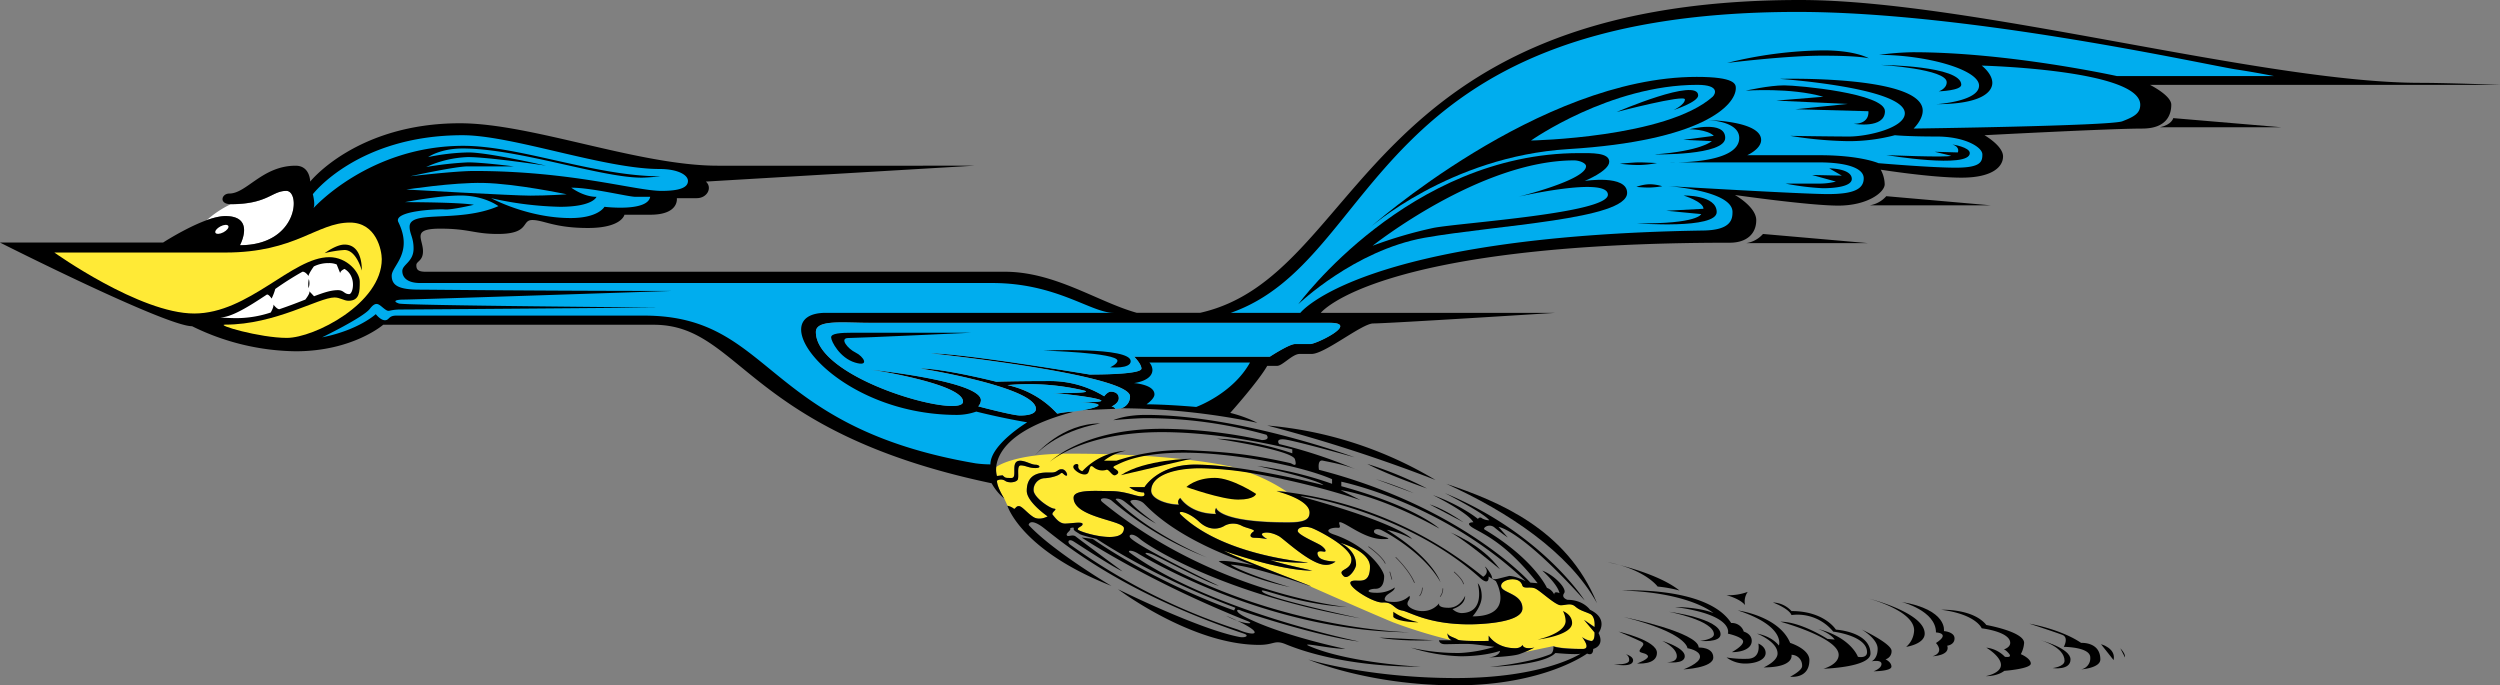 <svg xmlns="http://www.w3.org/2000/svg" viewBox="0 0 820 224.78"><rect x="0" y="0" width="820" height="224.78" fill="#808080" stroke="none"/><defs><style>.cls-1{fill:#ffea36;}.cls-1,.cls-3,.cls-4,.cls-5{fill-rule:evenodd;}.cls-2,.cls-4{fill:#fff;}.cls-3{fill:#00adee;}.cls-6{fill:#231f20;}</style></defs><title>logo-csub_rowdy_the_roadrunner</title><g id="Layer_2" data-name="Layer 2"><g id="Logos_Color_2" data-name="Logos Color 2"><path class="cls-1" d="M405.58,153.48A105,105,0,0,0,392,152.39c-12.18,0-16.53,7.39-16.53,7.39h-5a7.77,7.77,0,0,0,4.79,1.74s.87,1.3-.87,1.3-5.22-1.74-10-1.74-12.18-.65-12.18,2.18c0,6.52,16.52,7.39,16.52,10,0,5.76-14.78,1.2-15.1.44s1.63-1,1.52-1.85-3.81-.11-5.76-.11-3.26-2-4-2.83,1.84-1.95.43-2.06-6.74-3.7-6.74-6.09a3.83,3.83,0,0,1,3.48-3.91c1.52,0,4.35-.65,5.22-1.42s.87.11,1.85.55.21-2.07-1.31-2.07S347,155,344.78,155s-8-.54-8,6c0,3.69,6.85,8.37,6.85,8.37s-2.61,1.52-4.68.21-3.69-3.58-4.78-3.58-1.2,1.3-1.74.76a5.1,5.1,0,0,0-1.95-.87l-1.09-2.39s-2.39-3.7-2.39-5.87a2.53,2.53,0,0,1,2.6,0c1.09.87,3.48.65,4.14-.22s-.44-4.78,1.08-4.78,2.61.87,4.79.87,1.3-1.09,0-1.09-3.27-1.3-5-1.3c-3.48,0-.66,5.65-2.83,5.65s-2,0-2.93-.87l-1.85.22a7.36,7.36,0,0,1-.24-2.93s5.49-4.38,23.68-4.38C388.63,148.78,405.58,153.48,405.58,153.48Z"/><path class="cls-1" d="M519.57,203.26l3.47,2.39s.44-3.48-1.52-4.35-3.26-1.08-4.78-2.39-3-.43-4.78-.43-6.53-4.57-8.26-5.44-3.92.22-4.35-1.08-1.52-2-3.26-2-3.7.87-3.7,2.17c0,2.39,7,2.39,7,7.39S484,204.78,482,204.78c-13.7,0-19.57-4.13-22.18-4.56s-2.82-2.83-6.3-2.61-14.78-7.18-8.91-7.18c1.95,0,4.78.66,4.78-4.56s-9.78-7.83-9.78-7.83,5.21,2.18,5.21,7.18c0,1.3-2.61,5.21-4.13,3.69-2.39-2.39,2.61-1.52,2.61-5.43s-10.65-9.35-12.82-10.22-4.79-.43-4.79.87,6.31,3.91,7.61,4.78,2.17,2.18.87,2-2.61-.22-1.74,1.52,5.65,1.74,5.65,1.74a4.73,4.73,0,0,1-3.26,1.09c-4.78,0-13.69-8.48-15.21-9.35s-3.7-1.52-5.22-1.09,1.3,2,1.3,2a24.31,24.31,0,0,0-4.13-.44c-2,0-1.52-1.3-.43-2s-2.39-1.09-3.92-2a6,6,0,0,0-5.43,0c-1.31.87-4.78,2.17-8.48-1.3s-7.66-3.89-5.87-2.18c15,14.35,44.35,15.54,41.31,15.66a67.37,67.37,0,0,1-12-.88c2.83,1.09,13.7,3.48,13.7,3.48-10.87,0-28.92-6.52-28.92-6.52,5,2.83,34.61,13.79,27.39,11.31,0,0,19.57,8.69,28,12.17A165.18,165.18,0,0,0,476.09,210a2.34,2.34,0,0,1-1.31-2.39c0,1.08,2.39,1.52,3.26,2.17s10.22.44,10.22.44v-1.74s2.39,4.13,8.7,4.13c2,0,2.39-1.09,2.39-1.09.43,1.74,3.91.87,3.91.87a35.5,35.5,0,0,1-3.25,1.52l9.56-2s1.73.88,9.56.88c3,0-.22-3.92-.22-3.92a6.69,6.69,0,0,0,3.05,1.31c1.3,0,1.08-2.83,1.08-2.83Z"/><path class="cls-1" d="M409,154.79a106.31,106.31,0,0,0-15.5-1.31c-7.83,0-15.87,2.17-15.87,7.39,0,2.82,5.43,4.56,9.13,4.56a1.53,1.53,0,0,1,.43-2.17s3.05,5.22,11.74,5.22c0,0-.65-.66,0-2,0,0,.66,4.78,23.48,4.78,5.44,0,7.18-.87,7.18-3.26,0-4.35-10.87-7-10.87-7s1.2,0,3.35.29A54.49,54.49,0,0,0,409,154.79Z"/><path class="cls-2" d="M67.79,72.23a18.94,18.94,0,0,1,6.12-1.36c10,0,4.79,9.56,4.79,9.56,19.13,0,20-17.82,15.21-17.82S87.83,67,75.65,67A33.7,33.7,0,0,0,67.79,72.23Z"/><path d="M415.65,139.56a507.84,507.84,0,0,1,55.2,17.88A128.57,128.57,0,0,0,415.65,139.56Z"/><path d="M451.3,157.17l12.4,4.57A120.63,120.63,0,0,0,451.3,157.17Z"/><path d="M448.48,152.17s5.43,3.05,19.56,8.05A118.55,118.55,0,0,0,448.48,152.17Z"/><path d="M480,171.3c-6.52-4.56-11.09-5.87-11.09-5.87Z"/><path d="M339,149.88c.83-1,7.29-8.34,21.86-11C348.42,138.91,340,148.68,339,149.88Z"/><path d="M526.91,184.3c.87.19,2.39.53,4.3,1C529.9,184.94,528.46,184.6,526.91,184.3Z"/><path d="M543.7,192.39a43.15,43.15,0,0,1,7.17,1.3c-5.09-4.09-14-6.9-19.66-8.37C540.63,188.06,543.7,192.39,543.7,192.39Z"/><path d="M523.82,197.86c-9.91-24.38-32.52-33.51-49.47-39.17C494.57,167.82,514.56,181.09,523.82,197.86Z"/><path d="M526.45,184.2l-.36-.07Z"/><path d="M526.45,184.2l.46.1Z"/><path d="M405.8,203.59c-1.94-.93-3.63-1.64-3.63-1.64A21.84,21.84,0,0,0,405.8,203.59Z"/><path d="M521.52,200s-2.17-3.26-7.39-3.26c0,0-2.17-.65-1.09-2.18s-3.47-6.08-7.17-7.39c0,0,5,4.35,5.65,7.39,0,0-1.74-.87-1.74.44a4.2,4.2,0,0,0-2.39-2.18s-4.13-9.34-20.43-19.12c-.84-.51,1.52-2.18,3.26-.66a51.27,51.27,0,0,0,4.35,3.26l-3.05-3.47s7.18.65,28.26,24.13c0,0-13.91-22-45.87-35.22,0,0,12.83,6.52,14.57,8.91a4.74,4.74,0,0,1-2.39-.65.81.81,0,0,0-1.31.22s-5.21-4.35-14.78-7.83c0,0,11.52,5.65,13.26,8.91,0,0-3.48,0,.44,2.18s10.87,5.43,20.65,17.82l-2.39-.21s-22.06-24.75-69.34-37c0,0-.66-3.44,1.29-3s7.39,1.3,11.74,3.26a162.53,162.53,0,0,0-26.09-8.7s-1.41-1.85,1.75-1.52,23,5.87,23,5.87-37.61-13.91-68.48-13.91c-7,0-10.65,1.73-10.65,1.73s6.74-.65,10.65-.65a144.83,144.83,0,0,1,39.56,5.44s1.53,1.73-1.51,1.73a156.57,156.57,0,0,0-32.83-3.69c-26.09,0-36.74,10.87-36.74,10.87s10.65-9.78,36.74-9.78c20.43,0,41.08,5.22,42.82,5.65v1.3s-12.61-4.56-24.78-4.78c0,0,24.78,3.7,25.65,6.74s-.79,1.41-1.55,1.24c-14.32-3.2-22.06-3.71-34.75-4.28a69.88,69.88,0,0,0-22.18,3.48h-4.13a17.24,17.24,0,0,1,7.18-3.26A21.36,21.36,0,0,0,355,154.56s-1.52-.43-1.3-1.73-2.61-.44-1.31,1.08,3.92,2.39,4.57,1.09.43-2.83,1.74-1.74a4.44,4.44,0,0,0,4.13.87c.87-.44,1.95,2.17,3,1.74s1.3-1.09.43-1.74-1.73-.87-.21-1.52,7-4.13,22.39-4.13,38,4.13,48.48,8.69v1.52a119,119,0,0,0-24.57-5.86s19.78,4.34,21.74,6.3c0,0-26.09-6.74-42.17-6.74-12.18,0-16.53,7.39-16.53,7.39h-5a7.72,7.72,0,0,0,4.78,1.74s.87,1.3-.87,1.3-5.22-1.74-10-1.74-12.18-.65-12.18,2.18c0,6.52,16.52,7.39,16.52,10,0,5.76-14.78,1.2-15.1.44s1.63-1,1.52-1.85-3.81-.11-5.76-.11-3.26-2-4-2.83,1.84-1.95.43-2.06-6.74-3.7-6.74-6.09a3.83,3.83,0,0,1,3.48-3.91c1.52,0,4.35-.65,5.22-1.42s.87.11,1.85.55.21-2.07-1.31-2.07S347,155,344.78,155s-8-.54-8,6c0,3.69,6.85,8.37,6.85,8.37s-2.61,1.52-4.68.21-3.69-3.58-4.78-3.58-1.2,1.3-1.74.76a5.13,5.13,0,0,0-2-.87s4.35,14.56,34.14,26.3c0,0-19.14-11.3-27.18-20,0,0,.22-2.17,3.91.22S363.91,193,408,207.83c1.86.62.58,1.49-1.52,1.08-13.48-2.61-39.78-15.65-39.78-15.65s24.13,18.26,46.3,18.26c5,0,5-1.74,8.7-.22s18.69,7.39,44.35,7.39c0,0-23.26-1.08-36.52-6.74-3.72-1.58,6.73.88,11.73.88,0,0-21.08-4.35-33.26-10.66-2.89-1.5-2.6-2.61-1.08-1.95,2.27,1,26.3,8.69,38.91,10.21,0,0-48.91-10-75.22-29.13-1-.74.44-1.08,2.61.22s42.75,25.82,89.65,25.87c-2.7,0-45.36-1.24-86.61-25.43-1.32-.78,0-.87,2,0s17,8.91,21.52,10.21c0,0-25.65-12.39-28.91-15.65-1.09-1.08.44-2,3,.22s26.52,18,72.39,26.09c0,0-30.21-6.53-32.17-8.7s9.78,3.91,27.83,5c0,0-43.26-4.13-80.22-34.35-1.92-1.57,1.3-1.74,2.83-.65a108.1,108.1,0,0,0,31.3,18.7s-18.36-7.5-29.78-18.92c-.44-.43,1.08-.65,2.6.44s6,5,10.55,7.39c0,0-7.07-5-8.37-7.07-.52-.82,2.61-1.19,4.35.44s10.21,11.63,36.08,20.32c0,0-9.78-2-11.52-1.3,0,0,8.48,5.22,23.48,8.48,0,0-14.35-4.13-19.56-7.39,0,0,4.34-.44,25.21,6.74,7.22,2.48-22.39-8.48-27.39-11.31,0,0,18.05,6.52,28.92,6.52,0,0-10.87-2.39-13.7-3.48a67.37,67.37,0,0,0,12,.88c3-.12-26.31-1.31-41.31-15.66-1.79-1.71,2.18-1.3,5.87,2.18s7.17,2.17,8.48,1.3a6,6,0,0,1,5.43,0c1.53.87,5,1.31,3.92,2s-1.53,2,.43,2a24.31,24.31,0,0,1,4.13.44s-2.82-1.52-1.3-2,3.69.22,5.22,1.09,10.43,9.35,15.21,9.35a4.73,4.73,0,0,0,3.26-1.09s-4.78,0-5.65-1.74.44-1.74,1.74-1.52.44-1.09-.87-2-7.61-3.47-7.61-4.78,2.61-1.74,4.79-.87,12.82,6.3,12.82,10.22-5,3-2.61,5.43c1.52,1.52,4.13-2.39,4.13-3.69,0-5-5.21-7.18-5.21-7.18s9.78,2.61,9.78,7.83-2.83,4.56-4.78,4.56c-5.87,0,5.43,7.4,8.91,7.18s3.69,2.17,6.3,2.61,8.48,4.56,22.18,4.56c2,0,17.39-.22,17.39-5.22s-7-5-7-7.39c0-1.3,2-2.17,3.7-2.17s2.82.65,3.26,2,2.61.21,4.35,1.08,6.52,5.44,8.26,5.44,3.26-.87,4.78.43,2.83,1.52,4.78,2.39,1.52,4.35,1.52,4.35l-3.47-2.39,3.47,4.13s.22,2.83-1.08,2.83a6.69,6.69,0,0,1-3.05-1.31s3.26,3.92.22,3.92c-7.83,0-9.56-.88-9.56-.88s.18,2.09-1.09,2.62c-7.39,3-19.78,4.12-19.78,4.12s17.6-.43,21.52-4.56c0,0,6.74.65,8.26.22,0,0-12,8-40.87,8s-48.48-6.09-48.48-6.09,19.57,8.48,48.48,8.48,43-10.43,43-10.43,2,1.08,2-1.52c0,0,3.91-.88,1.74-5.22C524.35,207.61,527.83,203,521.52,200Zm-116.3-.65-.44.87s-24.24-8.26-46.41-23.48l-3.59-.44s21.52,14.35,54.35,27.39c2.36.94.07,1.08-3.33-.1,2.63,1.26,5.72,2.92,5.72,3.8s-2.93.22-5.43-.87a198.14,198.14,0,0,1-55-27.83c-1.18-.85-.65-2.17,1.08-1.08s12.61,8.26,16,9.78c0,0-14.24-10.54-15.32-11.41s-2.61.32-2.94-.44,1.63-1.63,1.09-2.28c0,0,1.41-.54,1.19.11s1.09,1.19,1.85,1.74,5.65,1.63,5.65,1.63S377.39,188.91,405.22,199.35ZM483,202.17s3-3.26,3-6.52-1.31-4.35-1.31-4.35,2.83,9.79-5.43,9.79a4.67,4.67,0,0,1-2.83-1.31s4.13-1.08,4.13-4.35c0,0-1.52,3.92-5.43,3.92s-3.05-1.52-3.05-1.52a6.86,6.86,0,0,1-5.65,2.6c-2.39,0-4.78-1.3-4.78-2.39s1.09-1.52.65-2.61a7,7,0,0,1-5,2c-3.26,0-3.48-.65-2.82-1.74s3-1.74,3-3a10.28,10.28,0,0,1-6.09,1.74c-3.91,0-2.61-1.31-.22-1.31s2.83-2.39,2.83-4.13-5-9.78-16.52-13.69c-3.79-1.29-.65-2.39,1.3-2.18s-1.08-2.82,1.74-1.52,7.83,5.22,13.05,5.22-2.4-1.09-2.83-2.18,1.09-1.3,2.17-.86,14.13,7.39,19.57,17.17c0,0-2.39-7.83-17.61-17.17a29.34,29.34,0,0,1,8.26,3S459.78,172,427.17,163c-5-1.36,32.83,3.7,58.26,26.52,3.22,2.89,2.83-.43,2.83-.43l2.39,1.52S497.17,202.17,483,202.17Zm12-13.26-3.48.87s-2.17.65-2.17-.43-3.05-4.78-2-3-.87,2.83-.87,2.83a127.34,127.34,0,0,0-64.47-27.76h0c-2.15-.24-3.35-.29-3.35-.29s10.87,2.61,10.87,7c0,2.39-1.74,3.26-7.18,3.26-22.82,0-23.48-4.78-23.48-4.78-.65,1.3,0,2,0,2-8.69,0-11.74-5.22-11.74-5.22a1.53,1.53,0,0,0-.43,2.17c-3.7,0-9.13-1.74-9.13-4.56,0-5.22,8-7.39,15.87-7.39a106.31,106.31,0,0,1,15.5,1.31h0a251,251,0,0,1,37.31,9.11l-6.52-3.26s12.39,1.52,32.39,12.61c0,0-7.6-7.17-32.17-13.91V158s33.26,6.74,60.43,32.61C500.43,190.65,497.17,188.91,495,188.91Z"/><path d="M462.91,207.39h0Z"/><path d="M452.39,209.13s6.09,1.3,17.83.87Z"/><path d="M367.61,155.87l23.26-5.43S375.43,150.65,367.61,155.87Z"/><path d="M457,202.39c1.74,1.74,8.26,1.74,8.26,1.74-5.65-1.3-8.26-3.48-8.26-3.48Z"/><path d="M492,213.48s0,1.74-3.7,2.17c0,0,7.6-.28,10-1.08a36,36,0,0,0,5-2.18s-3.48.87-3.91-.87c0,0-.44,1.09-2.39,1.09-6.31,0-8.7-4.13-8.7-4.13v1.74s-9.35.21-10.22-.44-3.26-1.09-3.26-2.17a2.34,2.34,0,0,0,1.31,2.39H472s0,1.3,2,1.3,7-.21,9.13,0,7,.87,7,.87a45.9,45.9,0,0,1-11.09,2,67.22,67.22,0,0,1-16.3-1.74,58.57,58.57,0,0,0,16.52,2.83C487.39,215.22,492,213.48,492,213.48Z"/><path d="M339,149.88l-.1.12Z"/><path d="M504.35,209.78s11.3-1.3,11.3-5.43c0-2.83-3-3.92-3-3.92a7.39,7.39,0,0,1,.87,3.26C513.48,207.83,504.35,209.78,504.35,209.78Z"/><path d="M662.83,214.57a9.2,9.2,0,0,0,1.08-3.7c0-3.7-12.39-5.87-12.39-5.87-4.35-5.44-14.78-5-14.78-5,11.52,1.52,13.26,6.09,13.26,6.09s9.35,1.08,9.35,4.78c0,1.58-2.18,2.17-2.18,2.17s.44-.21,1.74,1.31-1.3,1.08-1.3,1.08a9.94,9.94,0,0,0-6.09-3s4.79,2.83,4.79,5.65-5,3.7-5,3.7c4.14,0,6.09-1.74,6.09-1.74s8.7-.65,8.7-2.39S662.83,214.57,662.83,214.57Z"/><path d="M669.35,210s7.82,2.17,7.82,6.74c0,1.95-3.91,2.39-3.91,2.39s5.87.87,5.87-2.83S669.35,210,669.35,210Z"/><path d="M618.7,64.35a9.2,9.2,0,0,1-5.44,3H653Z"/><path d="M637.61,207s1.3-7-13.91-9.57c0,0,11.3,2.83,11.3,10,0,0,5,.22,0,3.48,0,0,3,3-1.09,4.35,0,0,5.87-.22,4.79-3.48,0,0,2.39-.22,2.39-2.39S637.61,207,637.61,207Z"/><path d="M620.43,213.48c0-2.39-9.78-7-9.78-7s5.22,3,5.22,6.31-2,4.13-2,4.13,3.26-.66,3.26.86-2.6,2.4-2.6,2.4,5.86,0,5.86-1.53-1.95-2.39-1.95-2.39A2.71,2.71,0,0,0,620.43,213.48Z"/><path d="M612.83,196.3s15,3.92,15,10.44a7.44,7.44,0,0,1-2.61,5.43s6.08-.87,6.08-4.34C631.3,200.87,612.83,196.3,612.83,196.3Z"/><path d="M712.18,34.35c0-3.05-7-6.52-7-6.52H820s-17.83-.66-26.09-.66C742.17,27.17,646.52,0,590.44,0,445.55,0,447.27,90.53,393.69,102.59l-20.87,0C360,99,346.08,89.13,329.56,89.13h-190c-2.61,0-3-.87-3-2.17s2.18-1.31,2.18-4.57c0-4.13-3.92-7.39,5.65-7.39s11.09,1.74,18.91,1.74c10.65,0,7.61-4.57,11.3-4.57s7.18,2.61,18.27,2.61,11.95-4.35,11.95-4.35h8.48c9.57,0,8.7-5.43,8.7-5.43h6.52c3.48,0,5.22-3.48,3-5.44l88-5.21H235.44c-25.87,0-61.09-13.92-84.57-13.92-33.91,0-49.13,19.13-49.13,19.13s0-5.21-4.78-5.21c-10.87,0-16.09,9.13-21.74,9.13-2.61,0-3.48,3.48.43,3.48,12.18,0,13.48-4.35,18.26-4.35S97.83,80.43,78.7,80.43c0,0,5.21-9.56-4.79-9.56-7,0-20.43,8.69-20.43,8.69H0S54.35,107,63,107A78.88,78.88,0,0,0,97,115.22c18.69,0,28.69-8.7,28.69-8.7h88.7c28.69,0,30,35,110.87,52a17.16,17.16,0,0,0,4.13,5s-2.39-3.7-2.39-5.87a2.53,2.53,0,0,1,2.6,0c1.09.87,3.48.65,4.14-.22s-.44-4.78,1.08-4.78,2.61.87,4.79.87,1.3-1.09,0-1.09-3.27-1.3-5-1.3c-3.48,0-.66,5.65-2.83,5.65s-2,0-2.93-.87l-1.85.22s-4.79-13.27,25.21-21.09a33,33,0,0,0-5.43.65,30.7,30.7,0,0,0-16.31-9.35A78.69,78.69,0,0,1,355.22,128c4.78,1.09-9.57.87-9.57.87s13.25,1.22,15.44,2.39c1.41.76-7.18.66-7.18.66s13.48.21,1.31,2.61l10.65-.44a1.65,1.65,0,0,0-1.3-.76s2.39-1,2.39-2.72-1.52-2.17-2.61-2.17-2.18,1.52-2.18,1.52a33.92,33.92,0,0,0-18-5c-10.87,0-17.39.22-17.39.22s-17.17-4.35-25-4.35c0,0,38,6.09,38,13.26,0,1.74-2.82,2.17-5.21,2.17s-13.7-3-13.7-3a3.15,3.15,0,0,0,.87-2c0-6.3-35.87-10-35.87-10s30,4.57,30,10.44-48.26-7.18-48.26-22.83c0-4.13,8.91-3,17.61-3H436.09c10,0-4.35,6.95-6.31,6.95h-5c-1.95,0-8.26,4.14-8.26,4.14H372s2.39,2.39,2.39,3.91-8.91,1.95-17,1.95c0,0-41.3-6.95-52.17-6.95,0,0,65.43,6.95,65.43,14.13a4,4,0,0,1-3,3.91,224.89,224.89,0,0,1,44.78,4.78,42.5,42.5,0,0,0-8.91-3.26S412.83,125,415.65,120h3.26c1.74,0,5-3.91,7.39-3.91h3.92c4.35,0,16.52-10,20.21-10,5,0,59.79-3.48,59.79-3.48h-77s18-23,134.13-23c5.65,0,8.7-3,8.7-7.39s-7-8.26-7-8.26,24.35,3.48,33.91,3.48,15.22-4.35,15.22-7a10.38,10.38,0,0,0-1.3-4.78s16.52,2.61,26.52,2.61S657,54.78,657,51.3s-6.09-6.95-6.09-6.95,41.3-2.18,51.74-2.18C710.87,42.17,712.18,37.39,712.18,34.35Z"/><path d="M533.26,214.57a2,2,0,0,1,1.09,2c0,1.66-5,1.3-5,1.3s6.3,1.31,6.3-1.3C535.65,215.22,533.26,214.57,533.26,214.57Z"/><path d="M682.61,210.87c-6.74-4.57-17-6.31-17-6.31s8.7,2.83,10.87,3.7.44,3.91.44,3.91,8.69,0,8.69,3.48a3.71,3.71,0,0,1-3,3.91s6.3-.43,6.3-3.26C688.91,210.43,682.61,210.87,682.61,210.87Z"/><path d="M689.13,211.3l4.13,5.22C694.13,212.61,689.13,211.3,689.13,211.3Z"/><path d="M697,215.65c.21-1.3-1.53-3-1.53-3Z"/><path d="M708.48,41.74h39.78l-35.43-3S712.39,40.87,708.48,41.74Z"/><path d="M566.74,207.83s5,1.08,5,2.6-3.7,3.48-3.7,3.48c3.7,0,6.53-1.3,6.53-3.69s-2.61-3.05-2.61-3.05a4.06,4.06,0,0,0-4.13-2.82C560,192.17,532,193.69,532,193.69c22.39.66,30,7.4,30,7.4-4.79-2-12.61-2-12.61-2C569.13,201.74,566.74,207.83,566.74,207.83Z"/><path d="M602.17,206.52s-3.69-6.09-14.56-6.09a8.68,8.68,0,0,0-6.09-2.82s5.22,1.95,6.09,4.13a15.13,15.13,0,0,1,13.69,5.43s11.09,1.31,11.09,6.74c0,2.18-3,1.52-3,1.52s-2.18-6.3-13.05-9.13c0,0,3.92,1.31,5.44,3.48l-2.39-.22s-8.7-5.65-15.44-5.65c0,0,19.13,5.22,19.13,10.87,0,3.26-5,4.57-5,4.57s15.44-.44,15.44-5C613.48,207.17,602.17,206.52,602.17,206.52Z"/><path d="M557.17,212.39c0-5-24.56-10-24.56-10,20.87,5.22,20.87,10.22,20.87,10.22s4.13.65,4.13,2.82-5.44,4.13-5.44,4.13,9.79-.43,9.79-3.91S557.17,212.39,557.17,212.39Z"/><path d="M545.22,210.22s4.78,2.17,4.78,5c0,2.17-3.26,1.95-3.26,1.95s5.87.87,5.87-1.95S545.22,210.22,545.22,210.22Z"/><path d="M530.87,207.17s5.65,2.39,7.39,3.26,0,1.74-.43,2.83,1.73.65,2.6,1.74-3.47,2.61-3.47,2.61,6.52.65,6.52-3.48S530.87,207.17,530.87,207.17Z"/><path d="M547.39,200.65s14.78,2.83,14.78,7.39c0,1.74-4.56,2.18-4.56,2.18s6.74.65,6.74-2.18C564.35,202.83,547.39,200.65,547.39,200.65Z"/><path d="M587.17,210.87C583.48,202,570,200.22,570,200.22c15.87,5.21,13.48,11.52,13.48,11.52-2.61-3.26-7.18-3.91-7.18-3.91s6.74,2.6,6.74,6.52c0,2.61-4.56,4.56-4.56,4.56,10.21,0,9.13-4.13,9.13-4.13a3.48,3.48,0,0,1,3.48,3.7c0,1.52-3.92,3.48-3.92,3.48s6.31.87,6.31-5.44C593.48,212.83,587.17,210.87,587.17,210.87Z"/><path d="M576.74,211.09s1.09,5-3.7,5a35,35,0,0,1-6.73-.44,10.27,10.27,0,0,0,6.08,2c3.7,0,6.74-1.31,6.74-3.48S576.74,211.09,576.74,211.09Z"/><path d="M572.39,198.48a5.4,5.4,0,0,1,.87-4.35,18.17,18.17,0,0,1-7,1.09S570.65,196.3,572.39,198.48Z"/><path d="M578.26,76.74a9.15,9.15,0,0,1-5.43,3h39.78Z"/><path class="cls-3" d="M355.22,134.57c12.17-2.4-1.31-2.61-1.31-2.61s8.59.1,7.18-.66c-2.19-1.17-15.44-2.39-15.44-2.39s14.35.22,9.57-.87a78.63,78.63,0,0,0-24.78-1.74,30.7,30.7,0,0,1,16.3,9.35,33,33,0,0,1,5.43-.65Z"/><path class="cls-3" d="M151.74,44.35c-34.35,0-49.13,19.35-49.13,19.35s.87,3.26.22,4.56c0,0,18.26-20.43,49.13-20.43,18.48,0,43.26,10,64.78,10,0,0-4.13.44-6.3.44-13.27,0-40.44-9.57-58.7-9.57-7.39,0-11.31,2.83-11.31,2.83A69.59,69.59,0,0,1,153.7,50c6.52,0,25.43,4.35,25.43,4.35s-18.69-2.83-25.65-2.83a36.09,36.09,0,0,0-13.7,3.26,112.24,112.24,0,0,1,13.7-1.52c4.78,0,15,1.31,15,1.31h-15c-4.13,0-18.92,3.25-18.92,3.25s14.79-1.74,20.88-1.74c32.17,0,53,6.53,61.52,6.53,6.52,0,8.69-1.31,8.69-3.26s-3.26-3.92-9.35-3.92C198.26,55.43,168,44.35,151.74,44.35Z"/><path class="cls-3" d="M158.48,60c-9.87-.2-25.22,2.17-25.22,2.17s35,2,40.65,2,12-.43,12-.43S169.25,60.21,158.48,60Z"/><path class="cls-3" d="M151.09,64.13c-7.18,0-18.26,2.17-18.26,2.17s17.6,0,22.61.87c0,0-7.4,1.74-9.57,1.53s-17,.42-15.22,4.13c5,10.21-2.17,14.34-2.17,17.6S130.87,95,137.61,95c3.14,0,41,.43,82.61.43,0,0-84.35,2.83-87.61,2.83s-3.7.65-1.74,1.3,85.22,1.31,85.22,1.31-80.22.65-84.57.65-3.69,1.09-5.43-.22-2.61-2.82-4.78,0-15.66,9.35-15.66,9.35c12-2.39,17.61-7.61,17.61-7.61s1.52,2,3,2,1.09-1.52,3.7-1.52h81.31c42.39,0,38.58,36.52,108.8,48.47a39.12,39.12,0,0,0,4.78.33c0-6.52,12.07-13.8,12.07-13.8C328,137,320.22,135,320.22,135a19.5,19.5,0,0,1-6.31,1.09c-40.21,0-64.78-33.48-43-33.48h94.35c-7.39,0-18.7-9.78-39.78-9.78H137.83c-4.13,0-5.87-1.74-5.87-3.92s3.69-3,3.69-7.39c0-3.69-1.3-4.78-1.3-7.17,0-5.65,16.08-1.09,29.13-6.74C163.48,67.61,158.91,64.13,151.09,64.13Z"/><path class="cls-3" d="M161.09,65s11.95,6.52,26.08,6.52c9.13,0,11.09-3.69,11.09-3.69s14.13,1.73,15-3.27h-4.78c-2.39,0-14.35-3-21.09-3,0,0,3.91,3,8.26,3,0,0-1.08,3.27-12,3.27A112.37,112.37,0,0,1,161.09,65Z"/><path class="cls-4" d="M70.66,76.35c.29.53,1.46.46,2.63-.16s1.88-1.55,1.6-2.08-1.46-.46-2.62.16S70.38,75.82,70.66,76.35Z"/><path class="cls-1" d="M114.78,73C103.91,73,97,82.83,73.91,82.83H17.83s28,20,45.87,20S95.87,84.35,108,84.35c5.87,0,10,5,10,8,0,3.26,0,6.3-3.69,6.3-1.52,0-2.83-1.08-4.57-1.08-5.21,0-19.34,8.91-35.87,8.91-3.48,0,11.31,4.35,20.22,4.35S125.22,99.56,125.22,85C125.22,82.17,123.48,73,114.78,73Z"/><path class="cls-5" d="M113,80.22c-2.77,0-6.52,2.82-6.52,2.82A34.69,34.69,0,0,1,113,82c3.92,0,5.66,6.73,5.66,6.73S119.13,80.22,113,80.22Z"/><path class="cls-4" d="M110.43,86.74a6.52,6.52,0,0,0-2.6-.44,10.59,10.59,0,0,0-4.89,1.09s-1.74,2.39-1.74,3.15c0,0-1-1.52-2-1.41a99,99,0,0,0-8.91,5.65,18.19,18.19,0,0,1-1.2,3.15s-1-1.58-1.61-1.28c-5.93,3.93-11.61,7.48-15.35,7.48,0,0,2.83.22,5.44.22A35.81,35.81,0,0,0,88.8,102.5s1.09-1.85.87-2.61c0,0,1.25,1.66,2,1.52,3.33-1.14,5.55-2,8.48-3.15,0,0,1.63-2.07,1.3-2.61S103,97.17,103,97.17c3.19-1.2,5.55-2,7.83-2,2,0,2,1.3,3.7,1.3,1.3,0,2.53-5.89-1.53-8.26,0,0-1.41.54-1.41,1.41Z"/><path class="cls-5" d="M101.3,91.52a8.31,8.31,0,0,0-.1,3A4.71,4.71,0,0,0,101.3,91.52Z"/><path class="cls-3" d="M410,118.91H377A3.92,3.92,0,0,1,378,121.3c0,3.7-6.08,4.35-6.08,4.35s6.74.44,6.74,3.7c0,1.52-2.61,3.26-2.61,3.26s6.3,0,16.3.87C392.39,133.48,404.35,129.13,410,118.91Z"/><path class="cls-3" d="M589.57,3.91c-141.74,0-136.31,81.31-185.87,98.7h22.82s19.57-25.22,132.18-27c9.13-.14,9.56-3.7,9.56-6.09,0-7-21.09-8.47-21.09-8.47s43.92,2.61,52.4,2.61S611.3,62,611.3,58.48s-6.08-5.22-14.78-5.22H547s23.47.87,23.47-8c0-5.66-10.43-5.87-10.43-5.87s17.61.21,17.61,6.52c0,3-4.57,5-4.57,5h23.7c13.48,0,19.35,2.61,19.35,2.61S633.26,55,641.52,55s8.7-2,8.7-4.35-5.66-5.87-15-5.87-13.7-.43-13.7-.43a59.36,59.36,0,0,1-15.43,1.95,129.39,129.39,0,0,1-18.92-1.74s13.27.22,19.35.22,18.26-2.82,18.26-7.61c0-8.48-41.08-11.3-41.08-11.3s46.95-1.31,46.95,10.43c0,3.05-3,5.87-3,5.87s64.56-.87,68.48-2.39S702,37.17,702,34.35c0-11.52-52-12.83-52-12.83s3.48,2.61,3.48,5.65-3.7,7-18.26,7c0,0,13.91-.87,13.91-6.09S632,18,616.31,18a93.39,93.39,0,0,1,11.08-.87c31.52,0,67,7.83,67,7.83h51.52s-6.31-1.26-12.39-2.17C724.78,21.52,646.3,3.91,589.57,3.91Z"/><path class="cls-5" d="M598,16.52a136.47,136.47,0,0,0-31.52,4.13s19.13-2.39,31.31-2.39,15.21.87,15.21.87S608.7,16.52,598,16.52Z"/><path class="cls-5" d="M617,21.3s21.52,1.31,21.52,5.66c0,2.17-2.61,3-2.61,3s7.39-.22,7.39-2.17C643.26,21.52,617,21.3,617,21.3Z"/><path class="cls-5" d="M585.22,28c-5,0-12.61,1.74-12.61,1.74s14.78-1.09,25.43,2L582.61,33l23.48,1.09-17.18,1.74,23.92.65s.65,4.13-4.79,4.13c0,0,10.22,1.74,10.22-4.13S589.78,28,585.22,28Z"/><path class="cls-5" d="M640.44,47.39s5.65.87,5.65,2.83c0,5.21-27.39.65-27.39.65s20,.87,21.3.22l-5.43-1.31,7.6.22S643,48.26,640.44,47.39Z"/><path class="cls-5" d="M585.65,60.22a86.86,86.86,0,0,0,12.18,1.52c4.34,0,9.56-.65,9.56-3.05,0-3.47-7.39-3.47-7.39-3.47l4.13,2.39-9.78-.22,7.82,2.17a21.89,21.89,0,0,1-5.21.66Z"/><path class="cls-5" d="M537,73.26s26.08,2,26.08-3.7-10.87-5.43-10.87-5.43,6.53,2,6.53,4.35l-12.18.65L558,70.22S557,73.48,537,73.26Z"/><path class="cls-5" d="M542.61,50.65s23.26.44,23.26-5.43-11.74-2.83-11.74-2.83,5.87,0,8,2.17l-10,1.31,9.35.43S558,49.56,542.61,50.65Z"/><path class="cls-5" d="M543.48,53.48s-4.13-.22-5.87-.22-6.31.43-6.31.43a48.91,48.91,0,0,0,6.09.44A33.52,33.52,0,0,0,543.48,53.48Z"/><path class="cls-5" d="M545.22,61.09a14.6,14.6,0,0,0-4.13-.66,13.44,13.44,0,0,0-4.35.87s2.17.22,4.13.22A29.38,29.38,0,0,0,545.22,61.09Z"/><path class="cls-5" d="M556.52,25.22C504.78,25.22,448.91,75,448.91,75s26.52-23.7,65.44-26.09c43.87-2.69,55-14.35,55-20C569.35,27.61,569.13,25.22,556.52,25.22Z"/><path class="cls-3" d="M556.74,27.83c-28.7,0-54.57,18.26-54.57,18.26s44.35-.87,59.57-14.35C562.55,31,564.35,27.83,556.74,27.83Z"/><path class="cls-5" d="M557,31.3c0-6.08-26.74,5.44-26.74,5.44s22.39-5.87,22.39-4.13-3.7,3.48-3.7,3.48S557,33.48,557,31.3Z"/><path class="cls-5" d="M518,50.22c-55.87,0-92.17,49.56-92.17,49.56S444.13,82.17,467.17,78C490.72,73.82,533.7,72,533.7,63.26c0-6.09-13.92-3.91-13.92-3.91s8.05-3.27,8.05-6.31S522,50.22,518,50.22Z"/><path class="cls-3" d="M516.3,52.61c-30.86,0-66.08,28-66.08,28a143,143,0,0,1,20-5.87c8.88-1.69,57.17-4.78,57.17-10.87s-29.35.65-29.35.65,22.18-5.43,22.18-10C520.22,53.48,518,52.61,516.3,52.61Z"/><path class="cls-6" d="M454.35,184.88a.09.09,0,0,1-.09-.06c-1.07-2.33-5.36-5.36-5.4-5.39a.1.1,0,0,1,.11-.17c.18.13,4.39,3.09,5.47,5.48a.11.11,0,0,1-.05.14Z"/><path class="cls-6" d="M456.52,190.1a.12.12,0,0,1-.1-.07l-.65-2.4a.1.1,0,0,1,.07-.12.11.11,0,0,1,.13.07l.65,2.39a.11.11,0,0,1-.07.13Z"/><path class="cls-6" d="M463.91,191.19a.11.11,0,0,1-.09-.06c-1.71-4.07-6-8.19-6.06-8.23a.1.1,0,0,1,0-.14.11.11,0,0,1,.15,0s4.38,4.2,6.11,8.3a.1.1,0,0,1-.06.13Z"/><path class="cls-6" d="M465.65,195.54a.11.11,0,0,1-.07-.18,4.22,4.22,0,0,0,.84-2.54.1.1,0,0,1,.1-.1h0a.1.1,0,0,1,.1.1,4.34,4.34,0,0,1-.9,2.69A.09.09,0,0,1,465.65,195.54Z"/><path class="cls-6" d="M472.39,195.75a.09.09,0,0,1-.07,0,.1.1,0,0,1,0-.14,4.22,4.22,0,0,0,.84-2.54.1.1,0,0,1,.2,0,4.34,4.34,0,0,1-.9,2.68A.09.09,0,0,1,472.39,195.75Z"/><path class="cls-6" d="M480,191.62a.1.1,0,0,1-.1-.08c-.21-1.47-3-3.83-3-3.85a.11.11,0,0,1,0-.15.1.1,0,0,1,.14,0c.12.1,2.86,2.43,3.08,4a.1.1,0,0,1-.09.11Z"/><path class="cls-5" d="M475,174.35s10.87,3.91,17,12.39C492,186.74,478.26,175.22,475,174.35Z"/><path class="cls-5" d="M398.48,156.74c-6.31,0-9.35,3-9.35,3s11.52,4.13,17,4.13S412,162,412,162,404.11,156.74,398.48,156.74Z"/><path class="cls-3" d="M365.87,134.13a1.65,1.65,0,0,0-1.3-.76s2.39-1,2.39-2.72-1.52-2.17-2.61-2.17-2.18,1.52-2.18,1.52a33.92,33.92,0,0,0-18-5c-10.87,0-17.39.22-17.39.22s-17.17-4.35-25-4.35c0,0,38,6.09,38,13.26,0,1.74-2.82,2.17-5.21,2.17s-13.7-3-13.7-3a3.15,3.15,0,0,0,.87-2c0-6.3-35.87-10-35.87-10s30,4.57,30,10.44-48.26-7.18-48.26-22.83c0-4.13,8.91-3,17.61-3H436.09c10,0-4.35,6.95-6.31,6.95h-5c-1.95,0-8.26,4.14-8.26,4.14H372s2.39,2.39,2.39,3.91-8.91,1.95-17,1.95c0,0-41.3-6.95-52.17-6.95,0,0,65.43,6.95,65.43,14.13a4,4,0,0,1-3,3.91Z"/><path class="cls-5" d="M342.17,115s28.7-1.31,28.7,3.48c0,2.61-6.74,2-6.74,2s2.39-1.08,2.39-2.17C366.52,115.65,342.17,115,342.17,115Z"/><path class="cls-5" d="M318.7,109.13H279.78c-4.13,0-7.17.22-7.17,1.52s2.83,6.74,7.82,8.26,2.83-2,.22-3.26-5.43-4.78-2.39-4.78S318.7,109.13,318.7,109.13Z"/></g></g></svg>